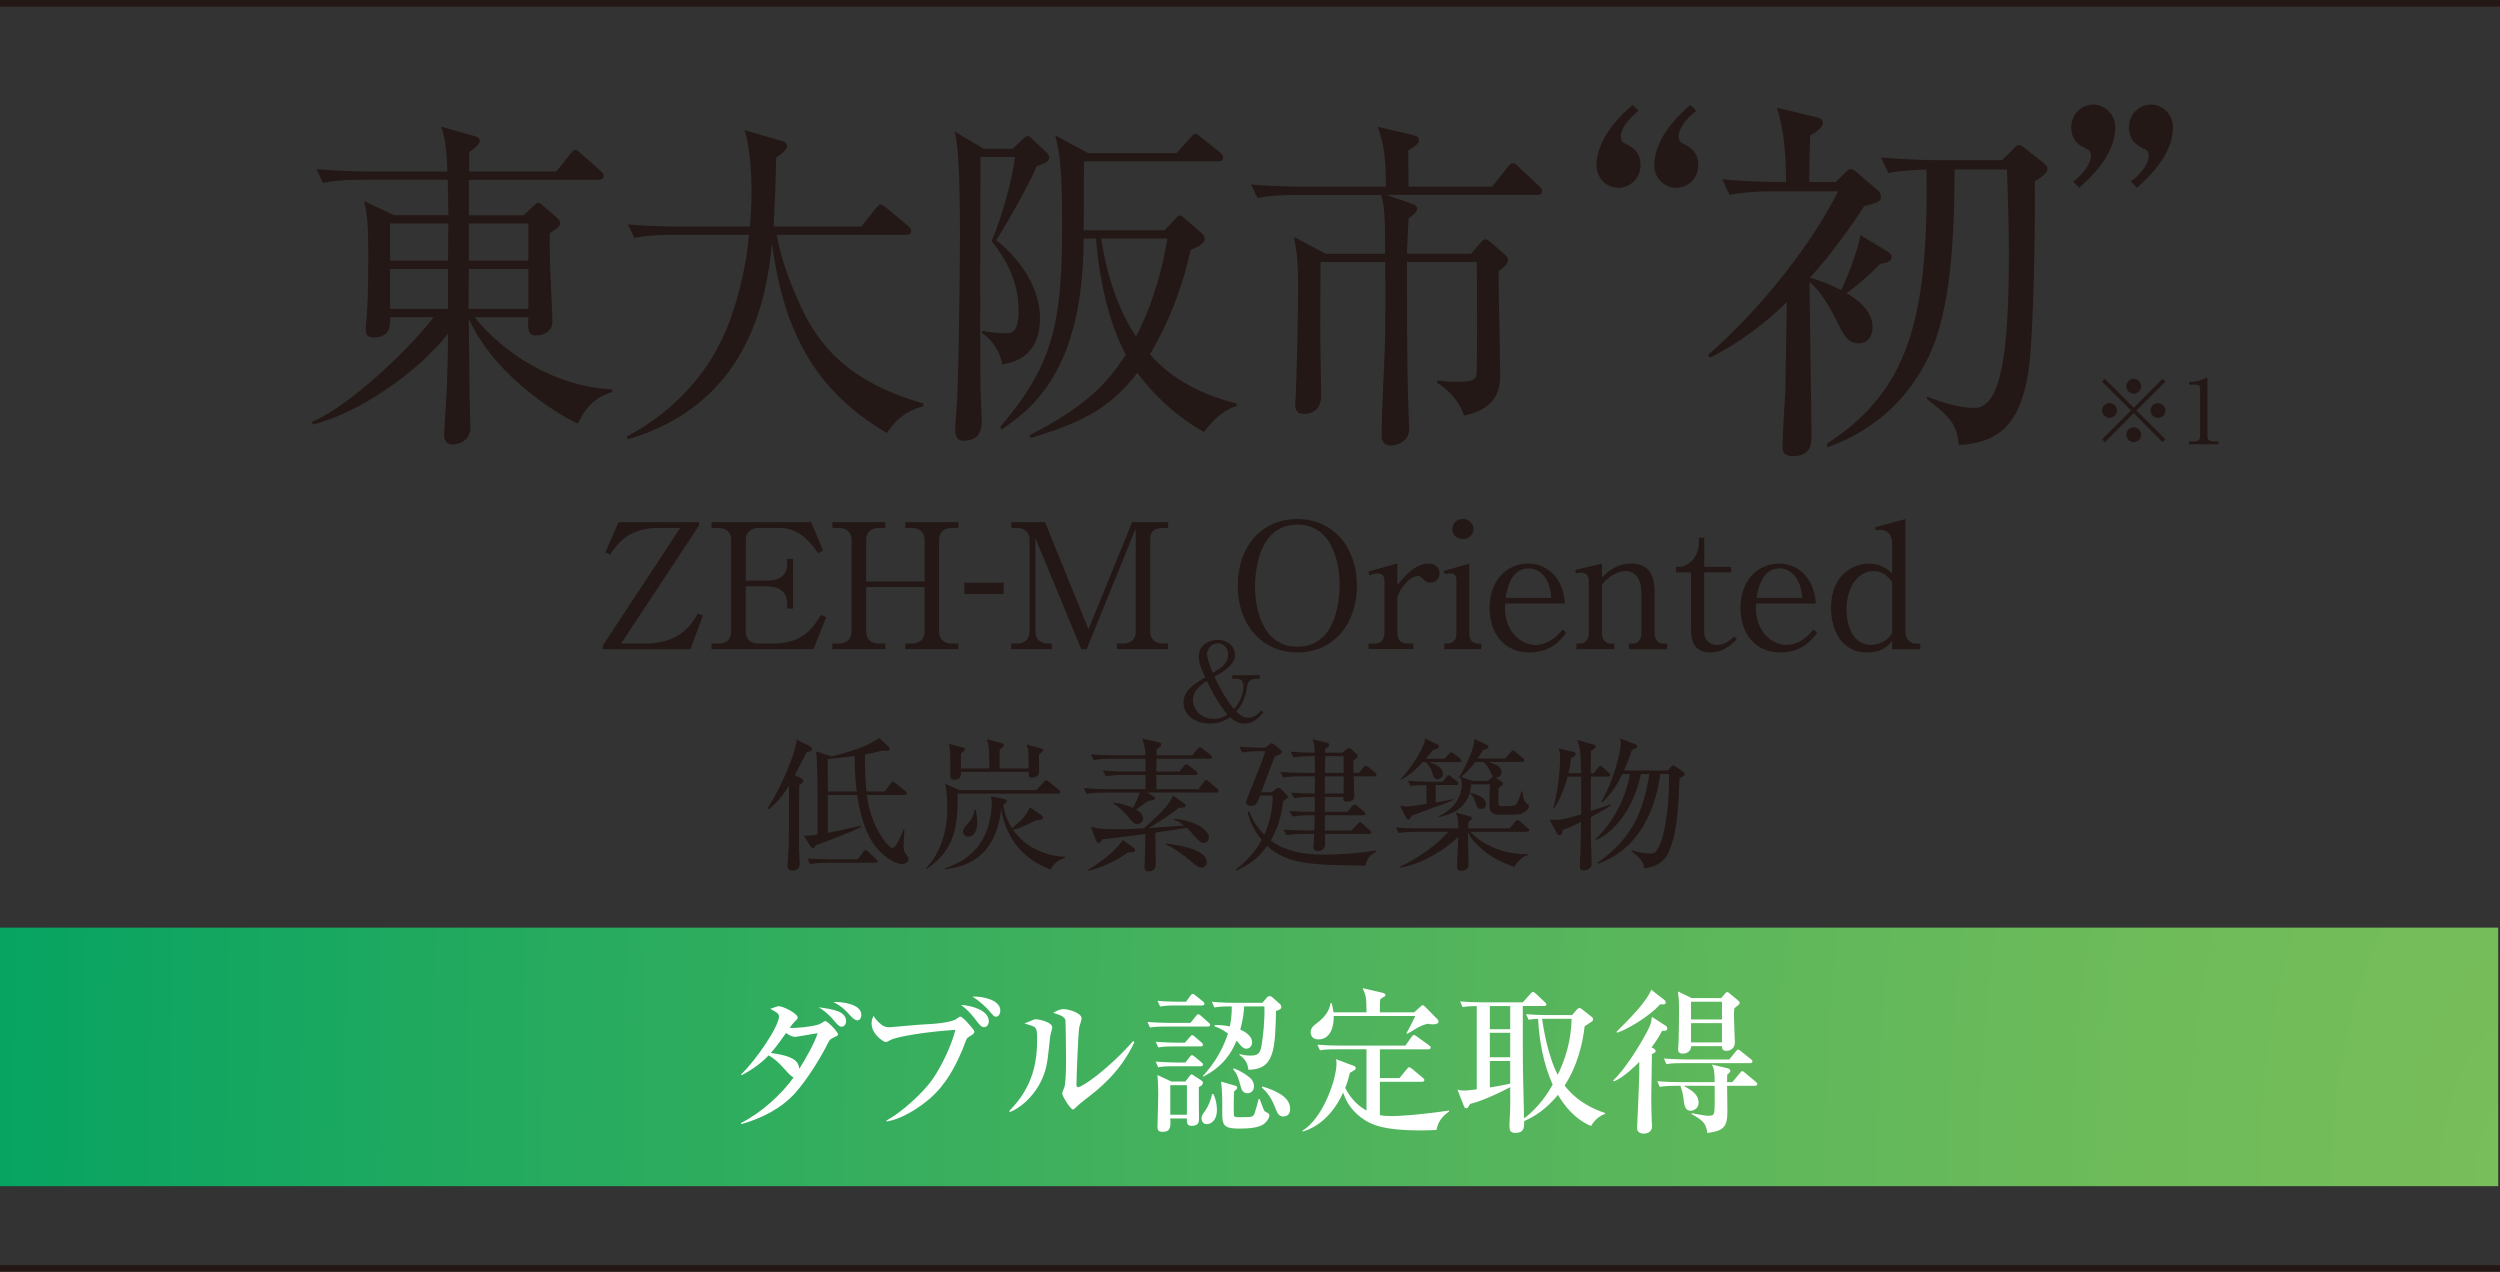 <svg viewBox="0 0 750 381.53" xmlns="http://www.w3.org/2000/svg" xmlns:xlink="http://www.w3.org/1999/xlink"><rect x="0" y="0" width="750" height="381.53" fill="#333333" stroke="none"/><radialGradient id="a" cx="758.74" cy="406.39" gradientTransform="matrix(1.01 0 0 1.94 -7.55 -432.36)" gradientUnits="userSpaceOnUse" r="786.04"><stop offset="0" stop-color="#79be5a"/><stop offset=".15" stop-color="#6ebb5a"/><stop offset=".42" stop-color="#51b45c"/><stop offset=".77" stop-color="#23aa5f"/><stop offset="1" stop-color="#00a262"/></radialGradient><path d="m0 1h750" fill="none" stroke="#231815" stroke-miterlimit="10" stroke-width="2"/><g fill="#231815"><path d="m485.56 56.34c-3.65 0-6.61-3.03-6.61-6.65 0-8.63 7.98-15.75 10.82-18.2l1.82 1.75c-3.08 2.34-5.36 5.37-5.36 7.7 0 .58.23 1.63 1.03 1.98 1.94.93 4.9 2.34 4.9 6.65 0 3.73-2.96 6.77-6.61 6.77zm17.31 0c-3.65 0-6.6-3.03-6.6-6.65 0-8.63 7.97-15.75 10.82-18.2l1.82 1.75c-3.08 2.34-5.35 5.37-5.35 7.7 0 .58.23 1.63 1.03 1.98 1.93.93 4.9 2.34 4.9 6.65 0 3.73-2.96 6.77-6.61 6.77z"/><path d="m564.17 79.09c-3.42 3.5-7.52 7-10.25 8.87 3.08 1.75 7.86 5.02 7.86 10.38 0 2.34-1.37 4.67-4.1 4.67-3.42 0-4.67-2.68-6.61-6.65-2.05-4.08-4.78-8.87-8.2-11.78 0 6.65.57 39.32.57 46.78 0 2.22-.57 5.49-5.47 5.49-3.19 0-3.19-1.87-3.19-2.8 0-4.55.57-11.9.8-16.45.11-4.43.11-6.77.46-26.95-10.71 10.38-19.25 14.7-23.12 16.68l-.57-.82c16.4-14.12 31.9-34.54 39.07-49.12h-19.13c-3.08 0-8.43.12-13.44 1.05l-2.16-4.67c6.83.7 13.56.82 19.14.82-.12-7.23-.34-14.35-2.74-22.28l12.07 2.92c.8.23 1.71.58 1.71 1.63 0 1.52-2.62 3.15-3.76 3.73-.23 3.85-.23 4.78-.34 14h7.97l2.85-2.8c.57-.58 1.03-1.05 1.59-1.05.68 0 1.25.47 1.82.93l6.26 5.37c.69.58 1.03 1.28 1.03 2.1 0 1.05-.8 1.75-5.01 2.68-7.18 10.97-13.44 18.43-16.29 21.47 3.53 1.05 6.15 2.1 9.34 3.73 1.71-3.38 5.13-12.02 5.81-16.45l7.98 4.78c.57.35 1.37.93 1.37 1.87 0 1.05-1.25 1.63-3.3 1.87zm46.25-24.73c.23 8.05-.23 47.25-1.94 57.29-2.05 12.72-6.61 21.24-20.85 21.82-.57-6.3-2.73-8.52-9.57-13.77l.11-.7c4.56 1.75 9.34 3.38 14.24 3.38 8.32 0 10.25-18.67 10.25-46.32 0-11.2-.46-20.65-.57-25.2h-15.72c0 29.05-2.62 41.54-5.58 50.75-2.85 8.52-11.5 25.2-32.58 32.55l-.11-1.05c23.92-15.64 30.53-36.29 29.84-82.26-3.65.12-7.86.35-11.39 1.05l-2.28-4.66c7.63.7 15.38.82 17.54.82h18.79l3.3-3.27c.69-.7 1.14-1.28 1.71-1.28.8 0 1.25.46 1.93 1.05l5.24 4.08c.57.47 1.48 1.17 1.48 2.1s-1.59 2.45-3.87 3.62z"/><path d="m623.77 56.34-1.82-1.87c3.08-2.33 5.35-5.37 5.35-7.7 0-.58-.23-1.63-1.03-1.98-1.93-.93-4.9-2.1-4.9-6.65 0-3.74 2.96-6.77 6.6-6.77s6.61 3.15 6.61 6.77c0 8.63-7.97 15.63-10.82 18.2zm17.32 0-1.82-1.87c3.08-2.33 5.35-5.37 5.35-7.7 0-.58-.23-1.63-1.03-1.98-1.93-.93-4.9-2.1-4.9-6.65 0-3.74 2.96-6.77 6.61-6.77s6.6 3.15 6.6 6.77c0 8.63-7.97 15.63-10.82 18.2z"/><path d="m142.37 95.13c8.64 10.84 24.01 20.86 41.29 21.69v.83c-5.67 1.55-8.64 5.68-10.27 9.4-2.98-1.03-24.39-12.91-32.75-31.4.1 4.65.19 25 .38 29.13 0 .52.1 3 .1 3.51 0 3.61-3.07 5.06-5.38 5.06-2.02 0-2.5-1.55-2.5-2.89 0-.31 0-1.14.1-2.27.48-7.13 1.06-16.01 1.06-28.09-8.84 11.36-26.31 23.65-40.52 27.27l-.29-.83c14.5-6.3 34.48-27.99 36.4-31.4h-12.87c0 3.51-.67 6.09-4.99 6.09-2.01 0-2.4-1.03-2.4-2.27 0-1.14.48-6.2.48-7.23.19-3.41.29-8.98.29-14.56 0-9.4-.29-12.7-1.25-16.84l8.93 4.24h16.33c0-2.38-.1-8.06-.19-10.64h-26.12c-1.73 0-6.72 0-11.33.93l-1.92-4.13c7.11.62 13.35.72 14.79.72h24.49c-.29-6.3-.58-10.02-1.92-13.43l9.99 2.79c.86.21 1.63.62 1.63 1.45 0 1.14-2.3 2.79-3.17 3.41v5.78h26.12l4.13-5.17c.67-.83 1.06-1.34 1.54-1.34s1.06.52 1.73 1.14l5.86 5.17c.67.62.96 1.03.96 1.55 0 .93-.86 1.14-1.44 1.14h-38.99v10.64h16.42l3.17-3c.19-.21.77-.72 1.15-.72.48 0 1.06.41 1.34.72l4.32 3.72c.58.52.96 1.03.96 1.65 0 .93-.58 1.34-3.07 3-.1 2.27-.1 5.27.19 12.91.1 1.45.58 12.5.58 13.43 0 3.31-2.79 4.34-4.9 4.34-2.59 0-2.5-2.17-2.3-5.47h-16.13zm-25.35-28.09v11.15h17.38l.1-11.15zm17.38 25.62v-11.98h-17.38v11.98zm24.11 0v-11.98h-17.86c0 1.65-.1 10.12-.1 11.98zm0-14.46v-11.15h-17.86v11.15z"/><path d="m266.08 129.93c-20.84-12.39-30.83-29.23-34.48-56.91-1.73 18.18-7.87 48.34-43.21 58.77l-.38-.83c13.83-7.23 25.26-19.21 30.92-34.7 2.98-8.26 4.99-16.94 5.76-25.82h-23.05c-.77 0-6.82 0-11.33.93l-1.92-4.03c7.59.62 14.31.62 14.79.62h21.8c.19-2.38.48-5.58.48-10.74 0-3.92-.29-12.81-2.11-18.18l11.04 3.2c.86.2 1.73.72 1.73 1.55 0 1.14-1.35 2.17-3.27 3.51-.09 6.71-.38 13.12-.77 20.66h26.31l4.32-5.37c.48-.62.96-1.24 1.44-1.24s1.15.52 1.82 1.03l6.43 5.37c.38.31.96.93.96 1.55 0 1.14-.96 1.14-1.44 1.14h-38.89c1.34 7.64 4.13 14.77 7.3 21.69 7.11 15.49 19.01 23.86 36.68 28.92v.83c-2.11.62-7.01 1.86-10.95 8.06z"/><path d="m311.04 49.78c-2.11 5.27-9.7 18.59-12.2 22.31 4.51 3.31 13.16 12.19 13.16 23.45 0 7.64-3.75 12.81-11.33 13.74-1.15-5.68-4.23-7.95-6.15-9.5l.29-.52c3.84.72 6.05.72 6.82.72 1.73 0 3.94 0 3.94-6.81 0-8.88-3.65-15.19-8.07-20.86 3.46-8.16 6.34-19.42 7.01-25.2h-10.37c0 1.34-.19 53.4 0 69.31 0 1.45.38 8.16.38 9.5 0 1.96 0 6.3-5.38 6.3-.86 0-2.59-.21-2.59-3.1 0-1.34.57-8.68.67-10.33.57-16.32.77-45.44.77-47.41 0-7.85 0-25.31-1.54-31.92l8.64 5.17h8.74l3.26-3.1c.19-.1.67-.72 1.15-.72s.77.21 1.25.72l4.51 4.23c.38.41.77 1.03.77 1.55 0 1.55-2.5 2.06-3.74 2.48zm50.13 79.84c-2.88-1.55-12.29-7.33-19.97-17.77-7.11 9.3-14.89 14.56-31.98 19.52l-.29-.83c15.46-7.95 22.76-14.56 28.81-24.17-3.65-6.61-7.68-18.49-8.93-34.81h-3.74c0 40.08-16.04 51.44-24.49 57.22l-.57-.62c15.75-18.59 18.63-30.57 18.63-60.63 0-15.08-.48-21.07-2.11-26.96l9.89 5.37h26.51l4.13-4.54c.58-.62 1.06-1.24 1.44-1.24.77 0 1.06.41 1.83 1.03l5.67 4.54c.38.31.96.83.96 1.55 0 .93-.86 1.14-1.44 1.14h-40.33c0 6.92-.09 13.74-.09 20.66h24.29l3.27-3.51c.38-.41.77-.93 1.25-.93.58 0 1.25.62 1.54.93l4.9 4.24c.57.52 1.06.93 1.06 1.86 0 1.45-2.3 2.48-4.23 3.31-3.55 16.53-10.18 27.89-12.2 31.29 6.82 7.85 16.23 12.39 26.02 14.77v.72c-4.03 1.34-7.2 4.24-9.79 7.85zm-30.83-58.05c2.21 14.15 6.34 23.03 10.47 29.44 5.86-11.47 8.26-22.52 9.41-29.44z"/><path d="m461.16 58.46h-45.23l7.97 2.79c.57.2 1.25.62 1.25 1.34 0 .83-.67 1.55-2.59 3-.1 1.65-.29 7.02-.48 10.54h19.21l2.79-3.2c.77-.83 1.06-1.14 1.54-1.14s1.06.41 1.73 1.03l3.84 3.31c.77.62 1.25 1.24 1.25 1.86 0 1.34-1.82 2.58-2.88 3.41 0 4.85.48 26.54.48 30.98 0 3 0 10.12-10.85 12.29-1.73-5.27-5.67-8.37-8.07-9.81v-.72c1.73.2 3.55.41 6.34.41 3.27 0 5.19-.41 5.47-1.96.29-1.65.19-28.09.1-33.98h-20.94c0 11.46 0 32.02.38 42.76 0 1.14.29 6.2.29 7.23 0 4.75-5.09 5.06-5.47 5.06-2.79 0-2.79-2.27-2.79-3.1 0-8.67.96-22.62 1.06-31.29.1-8.68.1-11.88 0-20.66h-19.4c0 3.31-.1 17.66-.1 20.66s.29 16.63.29 19.42c0 5.47-4.42 5.47-5.09 5.47-2.21 0-2.69-1.24-2.69-2.58 0-.21 0-.93.09-2.07.29-4.44.77-23.45.77-33.05 0-7.13-.19-9.92-1.25-15.39l9.51 5.06h17.86c-.09-11.78-.09-13.12-1.15-17.66h-25.83c-1.25 0-6.63 0-11.33.93l-1.92-4.03c6.43.52 12.96.62 14.79.62h25.64c.19-11.15-1.54-15.39-2.5-17.97l10.57 2.48c.86.21 1.82.52 1.82 1.55 0 .72 0 1.14-3.17 3.1 0 1.76.1 9.3.1 10.84h25.07l4.61-5.78c.67-.93 1.06-1.24 1.54-1.24s1.06.31 1.73 1.03l6.15 5.78c.58.52.96.93.96 1.65 0 .93-.77 1.03-1.44 1.03z"/><path d="m631.47 132.65-.85-.85 8.68-8.65-8.68-8.65.85-.85 8.65 8.68 8.65-8.68.85.85-8.68 8.65 8.68 8.65-.85.85-8.65-8.68zm3.61-9.51c0 1.2-.99 2.22-2.22 2.22s-2.24-.99-2.24-2.22 1.01-2.22 2.24-2.22 2.22 1.01 2.22 2.22zm7.26-7.26c0 1.17-.96 2.22-2.22 2.22s-2.22-1.01-2.22-2.22 1.01-2.24 2.22-2.24 2.22 1.01 2.22 2.24zm0 14.53c0 1.2-.96 2.24-2.22 2.24s-2.22-1.01-2.22-2.24 1.01-2.22 2.22-2.22 2.22 1.01 2.22 2.22zm7.29-7.26c0 1.2-.99 2.22-2.24 2.22s-2.22-.99-2.22-2.22 1.01-2.22 2.22-2.22 2.24 1.01 2.24 2.22z"/><path d="m656.69 132.44h1.47c1.39 0 1.87-.53 1.87-1.63v-14.45c0-.83-.77-.96-1.28-.96h-2.03v-.83h.48c2.06 0 4.03-.94 4.35-1.12.19-.11.27-.16.37-.16.24 0 .3.16.3.37v17.14c0 1.15.56 1.63 1.87 1.63h1.47v.85h-8.86v-.85z"/><path d="m185.56 156.66h24.15v.99l-23.39 35.42h7.12c10.84 0 14.29-6.16 15.88-9.02l1.53.63-3.72 10.07h-26.29v-1.1l23.22-35.26h-6.68c-8.93 0-12.32 4.96-14.35 8.03l-1.42-.73 3.94-9.02z"/><path d="m223.72 175.86v13.61c0 2.24 1.37 3.6 3.89 3.6h4.22c9.2 0 12.1-4.8 14.46-8.61l1.59.68-3.83 9.6h-30.61v-1.67h2.03c2.24 0 3.89-1.15 3.89-3.6v-27.49c0-2.35-1.54-3.6-3.89-3.6h-2.03v-1.72h29.9l3.56 8.45-1.48.89c-3.01-4.59-6.52-7.62-11.72-7.62h-6.08c-2.3 0-3.89 1.2-3.89 3.6v12.21h6.24c4.16 0 6.19-1.67 6.19-5.16v-1.36h1.75v14.92h-1.75v-1.56c0-3.76-2.85-5.16-6.19-5.16h-6.24z"/><path d="m277.38 174.45v-12.47c0-2.24-1.42-3.6-3.94-3.6h-1.86v-1.72h15.94v1.72h-1.92c-2.41 0-3.89 1.25-3.89 3.6v27.49c0 2.3 1.48 3.6 3.89 3.6h1.92v1.67h-15.94v-1.67h1.86c2.41 0 3.94-1.3 3.94-3.6v-13.35h-17.53v13.35c0 2.35 1.53 3.6 3.89 3.6h1.86v1.67h-15.88v-1.67h1.86c2.3 0 3.89-1.2 3.89-3.6v-27.49c0-2.3-1.48-3.6-3.89-3.6h-1.86v-1.72h15.88v1.72h-1.86c-2.24 0-3.89 1.15-3.89 3.6v12.47z"/><path d="m301.08 178.2h-11.77v-3.39h11.77z"/><path d="m340.73 158.54-14.73 36.2h-1.64l-13.74-33.33v28.06c0 2.35 1.53 3.6 3.89 3.6h1.04v1.67h-12.16v-1.67h1.59c2.3 0 3.89-1.2 3.89-3.6v-27.49c0-2.35-1.53-3.6-3.89-3.6h-1.59v-1.72h10.13l13.03 32.13 13.09-32.13h10.79v1.72h-1.48c-3.01 0-3.89 1.3-3.89 3.6v27.49c0 2.24 1.42 3.6 3.89 3.6h1.48v1.67h-15.33v-1.67h1.7c2.36 0 3.94-1.25 3.94-3.6v-30.93z"/><path d="m389.23 195.73c-10.57 0-17.91-8.24-17.91-20.03s7.23-20.03 17.91-19.98c10.52 0 17.85 8.24 17.85 19.98s-7.28 20.03-17.85 20.03zm12.65-20.5c0-4.96-1.53-17.84-12.65-17.84-12.27 0-12.71 15.34-12.71 18.83 0 5.16 1.64 17.79 12.71 17.79 12.16 0 12.65-15.18 12.65-18.78z"/><path d="m419.22 175.54c1.97-2.45 5.15-6.47 9.42-6.47 1.92 0 3.23 1.15 3.23 2.97s-1.48 2.76-2.79 2.76c-1.15 0-1.7-.57-2.14-1.1-.33-.31-.82-.89-1.59-.89-2.85 0-6.13 5.01-6.13 6.62v10.49c0 2.09 1.15 3.13 2.74 3.13h2.03v1.67h-13.42v-1.67h1.97c1.59 0 2.79-1.04 2.79-3.13v-15.65c0-1.04-.38-2.24-1.92-2.24-.66 0-1.75.26-2.57.52l-.33-1.1 8.71-2.4v6.47z"/><path d="m433.29 193.07c1.64 0 3.62 0 3.62-3.13v-15.96c0-1.15-.49-1.98-1.7-1.98-.11 0-.93 0-1.81.21l-.28-.94 7.67-2.19v20.87c0 3.13 2.03 3.13 3.62 3.13v1.67h-11.12v-1.67zm8.76-34.37c0 1.67-1.42 3.02-3.18 3.02s-3.18-1.36-3.18-3.02 1.42-3.03 3.18-3.03 3.18 1.41 3.18 3.03z"/><path d="m469.87 189.84c-1.53 2.03-4.44 5.89-11.06 5.89-7.67 0-11.94-5.79-11.94-13.35 0-8.71 5.59-13.3 11.56-13.3 5.37 0 10.46 3.81 11.06 11.95h-17.96c-.55 8.76 5.15 12.47 9.09 12.47 3.34 0 6.19-2.09 8.16-4.69l1.1 1.04zm-4.49-10.48c-.44-7.51-4.87-8.87-6.79-8.87-5.53 0-6.63 6.99-6.9 8.87z"/><path d="m492.42 177.94c0-1.15-.11-6.62-4.77-6.62-1.15 0-4.44.57-7.06 4.12v14.5c0 2.14 1.2 3.13 2.74 3.13h.99v1.67h-11.39v-1.67h.98c1.59 0 2.74-1.1 2.74-3.13v-15.65c0-1.67-.93-2.5-2.24-2.5-.6 0-1.15.05-1.64.21l-.22-.99 8.05-1.93v4.12c1.64-1.56 4.22-4.12 8.76-4.12 5.09 0 7.01 3.13 7.01 8.56v12.31c0 1.93 1.04 3.13 2.74 3.13h1.04v1.67h-11.45v-1.67h.98c1.48 0 2.74-.94 2.74-3.13v-12z"/><path d="m511.25 171.74v17.79c0 2.97 2.08 3.96 3.78 3.96 2.57 0 4.38-1.77 5.2-2.56l.82.78c-1.1 1.15-3.72 4.02-7.94 4.02-5.59 0-5.8-4.54-5.8-7.2v-16.8h-4.49v-1.67c1.42 0 2.13.05 3.56-.89 3.12-2.03 3.29-5.37 3.29-6.36v-1.51h1.59v8.76h8.11v1.67h-8.11z"/><path d="m545.15 189.84c-1.53 2.03-4.44 5.89-11.06 5.89-7.67 0-11.94-5.79-11.94-13.35 0-8.71 5.59-13.3 11.56-13.3 5.37 0 10.46 3.81 11.06 11.95h-17.96c-.55 8.76 5.15 12.47 9.09 12.47 3.34 0 6.19-2.09 8.16-4.69l1.1 1.04zm-4.49-10.48c-.44-7.51-4.88-8.87-6.79-8.87-5.53 0-6.63 6.99-6.9 8.87z"/><path d="m567.65 192.23c-1.04 1.36-2.85 3.5-7.61 3.5-7.83 0-10.73-7.04-10.73-13.35 0-9.96 6.73-13.3 11.39-13.3 3.72 0 5.75 1.88 6.96 2.97v-9.02c0-2.76-1.81-4.07-3.34-4.07-.44 0-.98.05-1.59.16l-.22-.94 9.09-2.45v33.44c0 2.24 1.2 3.91 3.07 3.91h1.42v1.67h-8.43v-2.5zm0-17.63c-1.1-1.41-2.63-3.29-5.59-3.29-4.27 0-8.11 4.28-8.11 11.53 0 5.37 2.24 10.64 7.34 10.64 1.92 0 4.88-.94 6.35-3.55v-15.34z"/><path d="m376.6 203.62c-.59 0-1.14.2-1.6.56-.52.39-.72.85-.88 1.99-.62 4.12-2.25 6.12-3.23 7.3.82.79 1.93 1.83 3.56 1.83 1.96 0 3.27-1.41 3.98-2.19l.59.62c-1.21 1.41-2.81 3.34-5.65 3.34-2.12 0-3.4-1.11-4.34-1.93-1.21.82-2.84 1.93-6.1 1.93-4.6 0-7.87-2.65-7.87-6.28s3.13-5.56 6.5-7.59c-1.17-2.52-1.93-4.32-1.93-6.25 0-3.01 2.48-4.97 5.68-4.97 3.46 0 5.19 2.32 5.19 4.45 0 3.08-3.46 5.04-6.17 6.58.82 1.7 2.87 6.05 5.88 9.72 1.63-1.93 2.81-4.25 2.81-6.77 0-1.73-.75-2.32-2.02-2.32h-1.34v-1.08h8.26v1.08h-1.31zm-14.56.65c-1.44.98-4.15 2.81-4.15 5.63s2.29 5.76 6.27 5.76c2.09 0 3.36-.79 4.11-1.28-2.91-3.34-5-7.56-6.24-10.11zm6.4-7.79c0-2.13-1.27-3.47-3.04-3.47-2.06 0-3.3 1.8-3.3 3.3 0 1.21 1.47 4.87 1.73 5.56 2.87-1.7 4.6-2.94 4.6-5.4z"/><path d="m241.98 225.71c-.54 1.08-3.02 5.81-3.52 6.8l1.99 1.03c.27.13.54.47.54.73 0 .22 0 .43-1.22 1.25-.05 1.89-.09 17.68-.05 19.61 0 .6.18 3.23.18 3.79 0 .65 0 2.24-2.08 2.24-1.53 0-1.58-1.03-1.58-1.59s.32-4.56.36-5.42c.09-3.7.14-5.16.09-18.41-2.75 4.34-5.05 6.24-6.05 7.05l-.41-.22c3.84-5.85 8.26-15.96 8.8-20.69l3.88 1.98c.32.17.72.52.72.86 0 .6-1.31.9-1.67.99zm28.57 33.51c-2.44 0-6-2.93-7.72-5.03-3.47-4.3-4.96-10.8-5.69-15.7h-8.8v11.35c1.99-.34 2.75-.52 9.93-2.15l.04.39c-3.29 1.72-11.69 4.86-13.63 5.51-.14.34-.41.86-.81.86-.32 0-.68-.47-.86-.73l-1.85-3.01c1.58-.04 2.12-.04 4.11-.34 0-15.4 0-21.08-.45-24.95l4.69 1.5c5.37-1.33 10.47-2.88 14.31-5.51l2.71 2.58c.23.22.41.52.41.69s-.14.6-.9.6c-.22 0-.59-.04-1.31-.09-2.71.65-3.93.9-5.24 1.16-.09 4.73.23 8.77.45 11.1h5.46l1.76-2.37c.18-.26.45-.56.72-.56s.54.26.81.47l2.93 2.37c.22.17.45.34.45.65 0 .39-.36.47-.68.47h-11.33c.36 2.75 1.22 8.3 5.24 13.72.63.9 1.71 2.19 2.53 2.19.9 0 2.75-4.13 3.2-5.51l.32.09c-.13.95-.27 3.96-.27 4.69 0 .9.04 1.85.9 2.88.36.39.59.77.59 1.25 0 .6-.59 1.42-2.03 1.42zm-7.99-.39h-14.17c-1.13 0-3.29.04-5.33.39l-.86-1.68c3.07.22 6.27.26 6.91.26h8.21l1.62-2.24c.18-.26.45-.52.68-.52.32 0 .59.3.81.47l2.39 2.19c.27.26.45.43.45.69 0 .39-.41.43-.72.43zm-6.18-32c-1.17.13-6.81.73-8.08.9 0 1.38.04 8.17.04 9.72h8.67c-.27-2.32-.54-4.99-.63-10.62z"/><path d="m317.38 238.09h-30.1c.27 12.04-1.99 17.51-9.34 22.63l-.14-.26c4.65-4.9 6.41-11.57 6.41-18.2 0-3.23-.45-6.28-.63-7.1l4.33 1.89h22.97l2.26-2.45c.22-.26.5-.52.72-.52.27 0 .63.3.81.43l2.94 2.41c.41.3.45.52.45.69 0 .39-.41.47-.68.47zm-2.21 22.75c-9.39-3.35-13.86-11.05-14.81-18.28-1.67 15.74-11.78 17.55-16.88 18.24v-.3c2.48-.86 9.43-3.31 12.41-10.97 1.04-2.71 1.63-5.85 1.63-8.73 0-.73-.05-1.16-.23-1.89l3.88.77c.45.09.86.26.86.69 0 .39-.36.6-1.04.95.14 1.16.5 3.87 2.57 7.1 2.26-1.68 4.65-3.96 5.37-6.28l3.52 2.45c.18.13.41.39.41.69 0 .56-.41.73-1.99.82-3.16 1.59-5.51 2.49-6.95 2.88.54.73 2.12 2.97 5.1 4.86 4.47 2.84 8.85 3.1 10.56 3.23v.3c-1.99.47-3.61 1.85-4.42 3.48zm-3.48-34.5c0 .82.04 4.39.04 5.16 0 .56-.04.95-.59 1.29-.32.22-.9.52-1.4.52-1.17 0-1.17-.6-1.13-1.76h-20.31c0 1.03.04 2.37-2.08 2.37-1.13 0-1.13-.82-1.13-1.25 0-7.23 0-8.04-.41-9.51l4.2 1.08c.32.09.63.22.63.52 0 .35-.5.73-1.22 1.25-.04 1.51-.04 1.89 0 4.52h8.49c0-5.51 0-6.19-.68-8.77l4.47 1.2c.22.04.63.26.63.52 0 .47-.54.82-1.31 1.38v5.68h8.71c0-4.21.04-5.63-.68-7.18l4.33 1.12c.22.04.63.17.63.52 0 .39-.45.82-1.22 1.38zm-21.21 24.65c-.95 0-1.58-.69-1.58-1.46s.41-1.25 1.67-2.71c.68-.77 1.49-2.02 1.85-3.96h.27c.18.86.5 2.45.5 3.53 0 4.6-2.39 4.6-2.71 4.6z"/><path d="m364.92 237.75h-20.72l1.94 1.25c.22.13.41.3.41.52 0 .43-1.17.65-2.12.78-.68.52-2.84 2.02-3.61 2.54.68.39 2.12 1.29 2.12 2.8 0 .99-1.04 1.59-1.72 1.59-.95 0-1.4-.52-2.53-1.89-1.22-1.55-3.11-3.44-4.74-4.26l.14-.3c3.29.39 5.55 1.46 5.82 1.59.81-1.59 1.62-3.18 2.03-4.6h-10.65c-.81 0-3.11 0-5.33.39l-.86-1.72c2.8.22 5.55.3 6.91.3h11.64v-4.26h-6.63c-.41 0-3.2 0-5.28.39l-.9-1.72c3.07.26 6.27.3 6.95.3h5.87v-3.83h-10.24c-1.13 0-3.3 0-5.28.39l-.9-1.72c3.07.26 6.27.3 6.91.3h9.52c-.09-1.76-.13-2.28-.99-5.03l5.01 1.16c.18.04.68.22.68.65 0 .47-.63.9-1.4 1.42v1.81h10.74l1.53-1.89c.23-.3.45-.56.68-.56s.5.17.86.47l2.39 1.89c.22.17.45.34.45.64 0 .39-.36.47-.68.47h-15.98l-.04 3.83h6.91l1.31-1.63c.22-.3.45-.56.72-.56.23 0 .36.09.81.43l2.17 1.68c.22.17.45.43.45.65 0 .39-.36.47-.68.47h-11.69v4.26h12.59l1.62-2.19c.27-.35.45-.56.68-.56.27 0 .54.22.86.47l2.53 2.19c.18.17.41.39.41.65 0 .39-.36.47-.68.47zm-26.45 17.94c-2.48 1.72-6.59 4.26-11.96 5.55l-.09-.3c5.82-3.44 9.61-7.36 10.38-8.99l3.38 2.45c.22.17.32.39.32.6 0 .56-.68.73-2.03.69zm22.57-2.84c-.81 0-1.36-.52-2.57-1.89-1.17-1.33-1.44-1.72-2.44-2.62l-9.43 1.46c0 1.51.13 8.17.13 9.55 0 2.06-1.89 2.06-2.21 2.06-.72 0-1.17-.35-1.17-1.21 0-1.29.27-6.97.27-8.13v-1.85c-2.03.22-11.06 1.42-12.86 1.55-.54.99-.81 1.12-1.13 1.12s-.68-.35-.77-.6l-1.58-4.26c1.94.56 3.16.73 8.03.73 2.62 0 5.24-.09 7.85-.26 3.2-2.8 8.03-7.18 8.67-9.85l3.52 2.41c.36.26.36.6.36.65 0 .56-.54.56-1.99.6-3.16 2.41-3.75 2.8-9.07 6.11 2.07-.17 2.93-.22 10.56-.77-1.44-1.16-2.21-1.42-2.98-1.72v-.34c7.85.86 10.47 4.09 10.47 5.55 0 .56-.36 1.72-1.67 1.72zm-.59 7.4c-.95 0-1.22-.22-3.34-2.02-.72-.6-4.29-3.57-7.31-4.86l.04-.3c1.99.22 12.19 1.38 12.19 5.59 0 .95-.68 1.59-1.58 1.59z"/><path d="m409.67 259.69c-16.38-.22-23.42-.3-29.52-5.94-2.75 3.87-5.33 5.59-9.21 7.44l-.27-.26c3.57-2.93 5.82-5.21 7.81-8.95-2.89-3.44-3.79-6.75-4.2-8.3l.45-.34c1.44 3.91 3.84 6.37 4.56 7.05 1.4-3.1 2.53-7.05 2.53-11.7h-3.79c-.9 2.41-1.13 3.05-2.62 3.05-.32 0-1.62-.04-1.62-.99 0-.26.68-2.02 1.08-3.06 2.35-5.76 4.2-10.45 4.74-12.34h-1.63c-.77 0-3.29 0-5.33.39l-.86-1.72c2.3.17 4.6.3 6.91.3h.81l1.17-.9c.41-.3.63-.43.86-.43.18 0 .45.17.77.43l1.76 1.42c.36.26.45.52.45.78 0 .52-.9.9-2.08 1.38-.99 2.41-1.58 3.87-4.06 10.67h3.07l1.22-.9c.36-.26.63-.43.86-.43.32 0 .54.17.86.47l1.4 1.38c.36.35.54.65.54.9 0 .39-.45.65-1.4 1.21-.41 4.13-1.54 8.13-3.7 11.83 4.33 3.31 10.15 4.26 15.71 4.26s11.69-.56 15.89-1.25l.09.35c-2.62 1.25-2.98 3.01-3.25 4.21zm2.66-26.8h-6.23q.18 5.12.18 5.42c0 .86 0 2.19-2.17 2.19-1.22 0-1.17-.69-1.13-1.42h-5.55v4.47h6.77l1.35-1.63c.32-.35.5-.56.77-.56s.5.22.86.47l2.03 1.64c.22.21.45.47.45.64 0 .39-.32.47-.68.47h-11.55l.04 4.56h8.03l1.72-1.89c.36-.39.54-.56.77-.56.27 0 .5.17.81.47l2.12 1.89c.32.26.45.52.45.73 0 .26-.27.39-.68.39h-13.22c0 .52.09 3.05 0 3.61-.04.56-.86 1.55-1.99 1.55-1.44 0-1.44-.77-1.44-1.25 0-.56.22-3.27.22-3.91h-3.07c-.32 0-3.2 0-5.28.39l-.9-1.68c3.52.26 6.86.26 6.95.26h2.35c.05-1.16.05-2.24.09-4.56h-1.36c-1.17 0-3.34.04-5.28.39l-.9-1.68c1.35.09 3.88.26 7.58.26v-4.47h-.9c-.36 0-3.2 0-5.33.39l-.9-1.68c3.25.22 6.68.26 7.13.26l.04-5.16h-4.2c-1.17 0-3.34.04-5.28.39l-.9-1.72c2.3.22 4.6.3 6.91.3h3.47l-.04-5.03h-1.08c-.77 0-3.2.04-5.33.39l-.86-1.72c3.16.26 6.09.3 7.22.3 0-2.15-.04-2.62-.68-4l4.33.99c.5.13.77.3.77.69 0 .43-.54.78-1.26 1.16v1.16h5.23l1.13-.95c.32-.26.54-.43.81-.43s.5.22.81.47l1.26 1.16c.32.26.54.56.54.82 0 .35-.36.6-1.26 1.2-.09.82-.09.86 0 3.79h1.62l1.31-1.59c.27-.35.5-.52.72-.52.27 0 .54.17.86.43l1.94 1.59c.22.22.45.43.45.64 0 .26-.23.47-.68.47zm-9.25 0h-5.6l-.04 5.16h5.64zm0-6.06h-5.51l-.09 5.03h5.6z"/><path d="m458.03 249.54h-16.88c1.4 1.72 7.4 6.88 17.24 6.71v.26c-1.85.43-3.57 2.41-4.02 3.57-8.44-2.67-12.82-7.83-13.99-10.5 0 1.42.18 8.26.18 9.81 0 1.85-2.03 1.85-2.21 1.85-1.13 0-1.26-.77-1.26-1.29 0-1.29.36-7.57.41-8.95-3.75 3.87-11.19 8.3-17.42 9.29l-.14-.26c5.91-2.71 11.33-6.84 14.58-10.5h-9.57c-1.22 0-3.34.04-5.33.39l-.9-1.68c3.57.26 6.14.26 6.95.26h11.83c-.09-3.23-.27-3.74-.81-4.73l4.24 1.12c.22.04.63.22.63.52 0 .35-.27.69-1.04 1.2-.09 1.33-.09 1.46-.09 1.89h12.46l1.63-1.94c.22-.3.45-.56.68-.56s.45.09.86.47l2.21 1.93c.27.26.45.39.45.65 0 .47-.45.47-.68.47zm-21.17-14.02h-6.14v5.21c3.16-.47 4.29-.78 5.28-1.03l.04.26c-1.17.56-2.03.95-6.59 2.54-2.12.78-4.69 1.72-6.09 2.28-.31.95-.59 1.12-.86 1.12-.14 0-.45-.22-.59-.47l-1.94-3.7c.99.17 1.62.22 1.99.22 1.08 0 4.74-.56 6-.78v-5.63h-.9c-.81 0-2.39.04-3.84.26l-.9-1.55c2.53.17 4.83.26 5.46.26h5.01l1.08-1.38c.32-.39.41-.56.68-.56s.5.17.86.47l1.67 1.38c.18.13.45.43.45.65 0 .39-.36.47-.68.47zm.81-6.88h-8.98c1.99.73 4.2 1.5 4.2 3.53 0 .86-.68 1.59-1.54 1.59-1.17 0-1.4-.99-1.62-1.85-.36-1.46-1.53-2.93-1.99-3.27h-.9c-3.02 3.31-5.46 4.69-6.54 5.29l-.13-.13c2.75-3.14 5.19-6.45 6.86-10.24.36-.82.45-1.25.41-2.06l3.61 1.76c.41.17.68.43.68.73 0 .43-.5.64-1.85.99-.77.99-1.26 1.63-2.12 2.62h5.6l1.26-1.38c.45-.47.5-.52.72-.52.27 0 .5.17.86.43l1.76 1.38c.18.17.45.43.45.65 0 .39-.41.47-.72.47zm19.14 15.31c-.77.39-1.49.47-6.73.47-3.25 0-3.25-1.59-3.25-3.4 0-.35 0-1.98.14-5.72h-5.6c-.09.99-.14 1.5-.41 2.49 3.16.86 4.83 1.72 4.83 3.35 0 .3-.09 1.55-1.44 1.55-.99 0-1.13-.39-1.71-1.98-.59-1.59-.72-1.76-1.72-2.75-1.54 5.03-6.18 6.58-9.21 7.14l-.09-.22c5.96-2.8 6.91-7.4 6.91-9.38 0-.73-.14-1.63-.32-2.32l-.45.34-.18-.13c1.35-1.98 4.96-8.95 4.69-11.7l3.79 1.76c.14.09.5.3.5.6 0 .43-.41.6-1.67.99-.5.86-.86 1.42-1.58 2.49h8.31l1.53-1.81c.27-.34.5-.56.77-.56s.5.17.81.47l2.12 1.81c.23.22.45.43.45.65 0 .43-.45.47-.72.47h-10.2c1.8.56 4.06 1.2 4.06 3.1 0 .56-.36 1.72-1.76 1.59l1.8 1.25c.14.09.45.39.45.6 0 .35-.5.73-1.35 1.29-.04.95-.14 4.09-.04 4.77.09.69.54.69 1.99.69 2.21 0 3.11-.13 3.57-.86.32-.56.54-1.25 1.36-3.61h.22c.22 2.06.59 3.1 1.44 3.7.41.26.54.47.54.69 0 .99-1.04 1.76-1.85 2.15zm-9.88-12.86c-.86-1.68-1.62-2.28-1.9-2.49h-2.44c-1.4 1.89-2.75 3.23-4.24 4.47l3.34 1.2h4.65l1.17-.99c.14-.13.27-.22.45-.26-.23-.22-.86-1.63-1.04-1.93z"/><path d="m477.24 245.11c0 5.2 0 6.11.09 8.6.04 1.51.18 3.91.18 5.42 0 1.76-1.94 1.98-2.35 1.98-.99 0-1.22-.56-1.22-1.2 0-.17.09-1.76.09-2.06.18-3.23.18-4.39.27-11.27-3.29 1.63-4.6 2.11-5.55 2.45-.04.77-.13 1.5-.86 1.5-.5 0-.77-.47-.9-.73l-2.12-3.87c2.8.13 3.57.09 9.48-1.63 0-3.78.05-8.04 0-11.31h-4.06c-1.35 5.2-3.3 8.34-4.02 9.51l-.27-.09c1.72-6.37 2.03-13.08 2.03-14.93 0-1.59-.18-2.15-.45-2.93l4.33.99c.36.09.77.17.77.65 0 .6-.63.86-1.35 1.12-.23 2.02-.45 3.31-.77 4.64h3.75c-.09-6.06-.22-7.83-1.22-9.98l4.96 1.38c.27.09.68.3.68.6 0 .52-.77.9-1.44 1.25-.05.9-.05 5.46-.05 6.75h.9l1.26-1.63c.22-.26.45-.56.68-.56.27 0 .59.26.81.47l1.8 1.63c.18.17.41.39.41.65 0 .39-.41.47-.68.47h-5.19c0 2.75-.04 7.57 0 10.32.9-.3 5.1-1.68 5.91-1.98l.14.3c-1.26.86-2.66 1.72-6.05 3.48zm26.63-11.66c-.36 8.99-.72 17.16-3.57 22.75-1.72 3.4-4.96 3.96-7 4.34-.32-1.93-1.04-3.14-3.83-5.08l.13-.3c2.98.82 4.7.9 5.46.9 1.08 0 1.81 0 3.07-3.05 1.58-3.96 2.84-13.38 2.53-20.82h-2.57c-1.31 9.72-5.64 22.24-18.68 26.93l-.14-.3c9.57-6.84 13.63-14.11 15.53-26.62h-2.53c-1.85 9.08-6.95 16.9-13.49 19.83l-.14-.26c5.55-5.29 9.12-12.56 10.33-19.57h-2.26c-1.44 3.1-3.43 6.11-6.09 8.56l-.22-.22c4.42-7.92 5.82-15.74 5.82-17.55 0-.47-.04-.82-.22-1.46l4.51 1.72c.45.17.68.43.68.69 0 .56-.86.78-1.58.95-1.17 3.44-1.94 5.2-2.39 6.28h13l1.08-1.08c.27-.3.5-.47.68-.47s.5.17.81.39l2.12 1.5c.32.22.5.35.5.6 0 .65-1.04 1.12-1.54 1.33z"/></g><path d="m0 380.53h750" fill="none" stroke="#231815" stroke-miterlimit="10" stroke-width="2"/><path d="m0 278.29h749.46v77.56h-749.46z" fill="url(#a)"/><path d="m250.04 311.28c-.98.46-1.21.69-1.77 1.85-1.68 3.51-5.97 10.62-9.8 14.87-4.2 4.62-9.98 7.48-16.05 9.24l-.14-.32c6.3-3.23 12.17-8.63 15.81-13.71-.79-.28-1.59-1.2-2.43-2.17-2.56-2.86-3.5-3.46-5.04-4.43-1.73 1.75-3.97 3.74-8.12 5.96l-.18-.23c4.71-4.53 11.38-14.5 11.38-17.41 0-.88-.89-1.39-2.61-2.26 1.87-.74 2.1-.79 2.66-.79 1.26 0 5.55 2.22 5.55 3.33 0 .46-.23.65-1.03 1.43-.37.33-1.07 1.34-1.35 1.71 1.07.19 7.84-.37 9.28-1.29.23-.14 1.17-.74 1.35-.74.79 0 3.87 3.33 3.87 3.97 0 .37-.37.51-1.4 1.01zm-11.52-.23c-.98 0-1.82-.55-2.71-1.15-.47.69-3.13 4.43-4.57 6 6.76.83 8.4 2.49 8.53 4.76 1.91-2.91 4.8-8.17 5.51-10.71-1.07.14-6.25 1.11-6.76 1.11zm14.04-3.05c-.84 0-1.26-.51-2.66-2.17-1.35-1.66-3.03-2.82-4.24-3.65 4.43.65 8.16 1.2 8.16 4.2 0 .88-.56 1.61-1.26 1.61zm4.62-1.89c-.65 0-1.4-.69-2.05-1.39-1.49-1.66-2.57-2.82-5.13-4.11 2.52-.14 8.4.6 8.4 3.79 0 1.01-.51 1.71-1.22 1.71z" fill="#fff"/><path d="m290.53 311.14c-.46.28-.51.41-1.07 1.89-3.92 10.34-8.16 14.45-10.4 16.44-3.5 3.09-8.96 6.42-13.11 6.97v-.28c5.08-2.82 10.92-8.45 13.48-11.91 2.43-3.32 5.88-9.98 7.18-15.29-7.32.42-17.49 1.9-19.59 3.1-.94.55-1.17.55-1.35.55-.47 0-4.2-2.22-4.2-5.59 0-1.11.33-1.71.61-2.26.28.46.79 1.39 2.33 2.63.74.55 1.35.79 2.56.79.14 0 8.91-.83 10.59-.88 2.29-.09 7.98-.46 9.56-1.75.65-.51.7-.55 1.02-.55.75 0 3.97 3.88 4.06 4.11.05.09.09.28.09.41 0 .51-.18.65-1.77 1.62zm4.76-3c-.89 0-1.26-.46-2.71-2.36-.23-.32-2.05-2.73-4.29-4.3 3.31.19 8.35 1.62 8.35 4.9 0 1.01-.61 1.75-1.35 1.75zm3.55-3.14c-.61 0-.79-.23-2.38-2.08-.37-.41-2.47-2.63-4.76-3.92 2.52-.19 8.4.78 8.4 4.16 0 .69-.37 1.85-1.26 1.85z" fill="#fff"/><path d="m315.07 310.82c-.79 7.29-.89 8.13-1.45 10.16-1.82 6.37-6.58 10.99-10.59 12.61l-.28-.28c7.37-7.39 8.4-15.05 8.4-21.8 0-2.12-.14-2.91-.89-3.46-.28-.23-2.52-.88-2.94-1.01.42-.19 2.33-.97 2.71-1.11.28-.14.61-.14.84-.14.93 0 4.8.88 4.8 2.4 0 .41-.56 2.22-.61 2.63zm10.73 18.84c-.61.46-2.1 1.62-3.41 2.91-.14.14-.33.28-.51.28-.7 0-3.22-3.97-3.22-4.85 0-.37.7-1.8.74-2.12.19-.83.42-3.23.42-8.08 0-1.25-.1-11.13-.19-11.73-.19-1.06-1.68-1.62-3.68-2.22.89-.51 1.91-1.11 3.17-1.11 1.49 0 5.36 1.15 5.36 2.77 0 .41-.61 2.26-.7 2.68-.33 1.85-.84 14.91-.84 17.22 0 .51.14.74.47.74 1.26 0 8.91-5.22 16.56-13.85l.33.37c-4.2 9.1-10.96 14.27-14.5 16.99z" fill="#fff"/><path d="m357.15 306.85 1.59-1.98c.38-.46.47-.6.75-.6s.74.41.84.51l2.24 1.99c.33.28.47.41.47.69 0 .42-.38.51-.7.51h-12.27c-2.89 0-3.87.09-5.08.28l-.74-1.66c2.84.23 6.16.28 6.67.28h6.25zm-1.68 5.96 1.45-1.66c.47-.55.51-.6.75-.6.28 0 .74.41.84.51l1.91 1.66c.28.28.47.42.47.69 0 .46-.38.51-.7.51h-7.65c-2.89 0-3.87.09-5.04.32l-.79-1.71c2.85.23 6.16.28 6.67.28h2.1zm.14 5.96 1.26-1.62c.42-.51.56-.6.7-.6.23 0 .42.14.89.51l1.96 1.61c.23.19.47.42.47.69 0 .46-.38.51-.7.51h-7.7c-2.84 0-3.87.09-5.04.32l-.75-1.71c2.8.23 6.11.28 6.62.28h2.29zm.19-18.24 1.26-1.71c.33-.46.46-.65.74-.65.23 0 .37.09.84.46l2.24 1.8c.23.18.46.41.46.69 0 .46-.37.51-.7.51h-7.56c-2.84 0-3.87.14-5.04.32l-.79-1.71c2.84.28 6.16.28 6.67.28h1.87zm-.19 23.92 1.12-1.43c.37-.51.51-.69.74-.69s.33.09.79.41l2.05 1.34c.46.32.56.41.56.78 0 .65-.7 1.02-1.22 1.25-.05 1.48.05 7.94.05 9.47 0 .83 0 2.17-2.19 2.17-1.45 0-1.45-.92-1.45-1.99v-.23h-4.99c.23 2.54.05 4.02-2.24 4.02-1.17 0-1.59-.42-1.59-1.43 0-1.43.23-7.8.23-9.28 0-3.19-.14-4.99-.23-6.33l4.15 1.94h4.2zm-4.52 1.11v8.87h4.99v-8.87zm12.92 2.63c1.07 2.13 1.07 4.53 1.07 4.9 0 2.96-1.77 4.16-3.08 4.16s-1.54-1.29-1.54-1.71c0-.78.23-1.11 1.26-2.58.61-.83 1.54-2.82 1.91-4.76h.37zm-3.12-5.4c1.87-2.08 5.41-6.23 7.51-12.75-2.1-1.48-3.22-1.85-4.01-2.12v-.42c1.35 0 2.57.05 4.57.42.65-3.14.56-5.17.56-6-2.84 0-3.92.09-5.22.32l-.75-1.71c2.8.28 6.11.32 6.63.32h8.53l1.31-1.52c.18-.23.42-.51.89-.51.23 0 .61.19.84.41l2.19 1.94c.28.23.46.6.46.92 0 .74-.98 1.02-1.59 1.2-.28 11.54-.47 17.6-8.3 17.64-.18-2.08-1.07-3.28-2.71-4.48l.09-.23c.89.23 1.96.46 3.08.46 2 0 3.03-.33 3.45-2.77.51-2.86 1.07-8.13.89-12h-6.06c-.09 1.66-.28 3.69-1.17 6.97.93.42 3.55 1.62 3.55 3.88 0 .88-.65 1.85-1.73 1.85-.74 0-1.21-.46-1.59-.87-.56-.65-1.03-1.15-1.35-1.53-1.45 3.51-3.92 7.71-10.07 10.81zm9.61 2.91c.33.09.65.23.65.6 0 .41-.42.74-.93 1.11-.05 1.11-.1 2.49-.1 3.37 0 .51 0 3.7.05 3.92.14.37.61.46 1.4.46 4.01 0 4.39 0 4.8-1.15.23-.65.89-2.91 1.21-4.29h.33c1.26 3.42 1.35 3.6 1.68 3.78 1.07.55 1.21.65 1.21 1.15 0 .69-.65 1.8-1.63 2.54-1.68 1.29-5.27 1.39-7.32 1.39-4.01 0-5.18-.55-5.18-4.11.05-5.82-.05-6.65-.33-9.98l4.15 1.2zm-.28-5.17c2.38.93 4.06 2.22 4.38 2.5.56.41 1.59 1.25 1.59 2.91 0 1.43-1.07 2.03-1.96 2.03-1.07 0-1.68-.69-2.01-1.99-.7-2.54-.98-3.65-2.33-5.26zm8.53 5.41c5.18 1.61 8.3 3.6 8.3 6.79 0 1.94-1.45 2.22-2.05 2.22-.79 0-1.54-.37-2.1-1.8-1.07-2.72-1.82-4.57-4.34-6.88l.18-.32z" fill="#fff"/><path d="m430.94 338.99c-1.44.05-2.75.14-4.8.14-10.82 0-14.37-1.66-16.47-2.96-3.92-2.4-5.83-5.59-6.72-8.4-3.31 7.16-7.93 10.44-12.08 11.68l-.18-.19c6.25-3.79 10.26-15.52 10.26-20.23 0-.65-.05-.93-.19-1.29l5.51 2.08c.28.09.46.42.46.65 0 .37-.18.51-1.77 1.39-.28 1.2-.65 2.68-1.4 4.52 1.96 3.79 4.34 5.63 6.39 6.79v-18.38h-8.91c-3.27 0-4.15.14-5.04.32l-.79-1.71c2.24.19 4.43.28 6.67.28h19.73l1.87-2.63c.33-.41.42-.55.7-.55.18 0 .28 0 .89.46l3.64 2.63c.23.14.51.41.51.69 0 .46-.47.51-.75.51h-14.5v8.63h5.88l2.19-2.68c.42-.55.46-.55.74-.55.19 0 .37.09.84.46l3.22 2.68c.18.14.46.41.46.69 0 .46-.46.51-.7.51h-12.64v10.02c1.26.23 2.61.28 3.73.28.98 0 6.44-.14 17.03-1.66v.28c-1.26.92-3.22 2.4-3.78 5.54zm-1.12-31.68c-.56 0-1.35-.14-1.63-.19-.74.23-1.87.6-3.08 1.29-2.47 1.48-2.75 1.66-3.03 1.75l-.14-.19c1.03-1.9 1.63-3 2.66-5.17h-24.49c.09 3.42-1.07 7.02-4.62 7.02-1.59 0-2.29-1.06-2.29-2.12 0-1.34.93-2.03 1.54-2.49 3.41-2.54 4.11-4.48 4.43-6.28h.33c.19.79.37 1.52.56 2.77h9.89c0-4.62-.23-5.17-1.17-7.25l6.16 1.43c.33.09.7.37.7.65s-.23.42-.51.55c-.33.19-.51.28-1.02.65-.09.6-.14.69-.14 1.62v2.36h10.26l2.01-1.8c.18-.19.33-.33.56-.33s.51.23.66.37l3.55 3.6c.28.28.56.51.56.92 0 .83-1.49.83-1.72.83z" fill="#fff"/><path d="m477.31 337.79c-4.9-2.03-8.07-6.19-9.93-9.33-1.77 2.13-4.99 5.68-10.12 7.85 0 1.85.05 3.56-2.66 3.56-1.63 0-1.77-.88-1.77-2.31 0-.46.23-4.48.23-5.22.05-.87 0-5.22 0-6.19-7.09 3.69-10.45 4.62-12.04 5.03-.65 1.15-.7 1.29-1.17 1.29-.33 0-.51-.23-.61-.46l-2-5.12c.56.19 1.02.28 1.96.28 1.17 0 3.17-.28 3.83-.37v-24.98c-2.05.05-2.75.05-4.24.32l-.75-1.71c2.19.18 4.43.27 6.63.27h12.17l2.29-2.54c.51-.55.51-.6.74-.6.28 0 .61.32.89.55l2.71 2.54c.18.19.42.37.42.65 0 .51-.47.51-.7.51h-6.35v10.02c0 8.68.05 10.16.38 23.69 4.48-3.28 7.32-7.89 8.58-10.11-2.75-6.23-4.01-12.98-4.38-19.77-1.45.05-2.15.19-2.85.28l-.74-1.66c2.19.18 4.43.27 6.62.27h7.18l1.35-1.57c.28-.32.51-.55.89-.55.28 0 .42.09.79.42l2.89 2.26c.28.19.37.51.37.69 0 .28-.09.46-.33.65-.56.41-1.59 1.01-2.19 1.43-.61 5.49-2.29 12.1-6.02 17.82 4.06 5.17 9.19 7.25 12.13 8.22v.28c-1.45.55-2.94 1.52-4.2 3.6zm-24.25-35.97h-6.11v6.93h6.11zm0 8.03h-6.11v7.34h6.11zm0 8.45h-6.11v7.94c1.87-.32 4.39-.74 6.11-1.15zm10.54-12.65h-.98c.28 1.94 1.63 10.99 4.71 16.81 3.78-7.99 4.01-13.44 4.15-16.81z" fill="#fff"/><path d="m499.57 307.63c.37.23.61.51.61.88 0 .41-.19.6-.51.69-.14.05-.65.05-1.03.05-.56 1.02-1.3 2.45-3.17 4.94.98.51 1.21.74 1.21 1.11 0 .32-.19.46-.37.55-.28.14-.56.28-.75.41v.79c0 .46-.14 8.45-.14 9.19 0 1.25-.05 2.49-.05 3.74 0 .6.05 3.92.14 6.19 0 .51.09 1.39.09 1.71 0 2.03-1.91 2.22-2.56 2.22-.79 0-1.91-.37-1.91-1.66 0-.55.47-10.71.51-11.96.14-3.28.19-6.33.14-7.9-.84.83-4.62 4.71-7.6 5.82l-.23-.28c4.39-4.06 10.03-13.95 11.05-16.44.33-.83.51-1.94.56-2.63l4.01 2.59zm-.23-7.62c.23.19.37.42.37.74 0 .51-.33.65-1.68.55-3.64 4.06-10.49 7.8-12.97 8.54l-.05-.37c3.96-3.92 9.09-9.1 10.36-12.56l3.96 3.09zm20.38 24.61 2.24-2.68c.28-.37.46-.6.7-.6s.51.23.84.51l3.22 2.68c.28.23.46.42.46.74 0 .41-.42.46-.7.46h-8.35c0 1.25.09 7.53.09 7.81 0 4.8-1.45 5.73-6.02 6.37-.37-2.72-1.02-3.65-4.71-5.68v-.28c1.31.23 4.01.79 5.08.79 1.31 0 1.49-.37 1.68-.97.23-.88.18-6.23.14-8.03h-9.24c2.52 1.48 4.43 2.63 4.43 5.13 0 1.75-1.68 2.35-2.33 2.35-1.59 0-1.96-1.2-2.24-3.88-.14-1.43-.51-2.4-.89-3.6h-1.12c-2.89 0-3.92.14-5.08.32l-.74-1.71c2.84.28 6.11.28 6.67.28h10.54c0-3.32-.23-4.06-.79-5.26l4.66 1.11c.47.09.84.42.84.79s-.28.6-.93 1.11c-.05 1.34-.05 1.66-.05 2.26h1.59zm-.93-6.79 1.91-2.36c.28-.32.47-.6.79-.6.28 0 .56.33.79.51l2.99 2.36c.33.23.46.42.46.69 0 .46-.42.51-.7.51h-20.06c-2.85 0-3.87.09-5.04.32l-.75-1.71c2.8.23 6.11.28 6.63.28h12.97zm-2.43-18.42 1.12-1.29c.14-.19.42-.51.7-.51s.42.23.74.46l2.47 2.03c.28.23.51.51.51.74s-.23.51-.37.65c-.18.14-.79.65-1.21.97-.14.88-.14 2.22-.14 2.5 0 1.29.28 6.65.28 7.8 0 1.57-1.17 2.5-2.61 2.5-.65 0-1.35-.37-1.26-1.43h-9.24c0 1.39-1.17 2.26-2.47 2.26-.74 0-1.44-.28-1.44-1.15 0-.14.14-2.22.14-2.5.09-3.46.14-6.79.14-10.3 0-1.75-.1-3.09-.33-4.71l4.11 1.99h8.86zm-9.05 1.11v5.31h9.28v-5.31zm0 6.42v5.77h9.28v-5.77z" fill="#fff"/></svg>